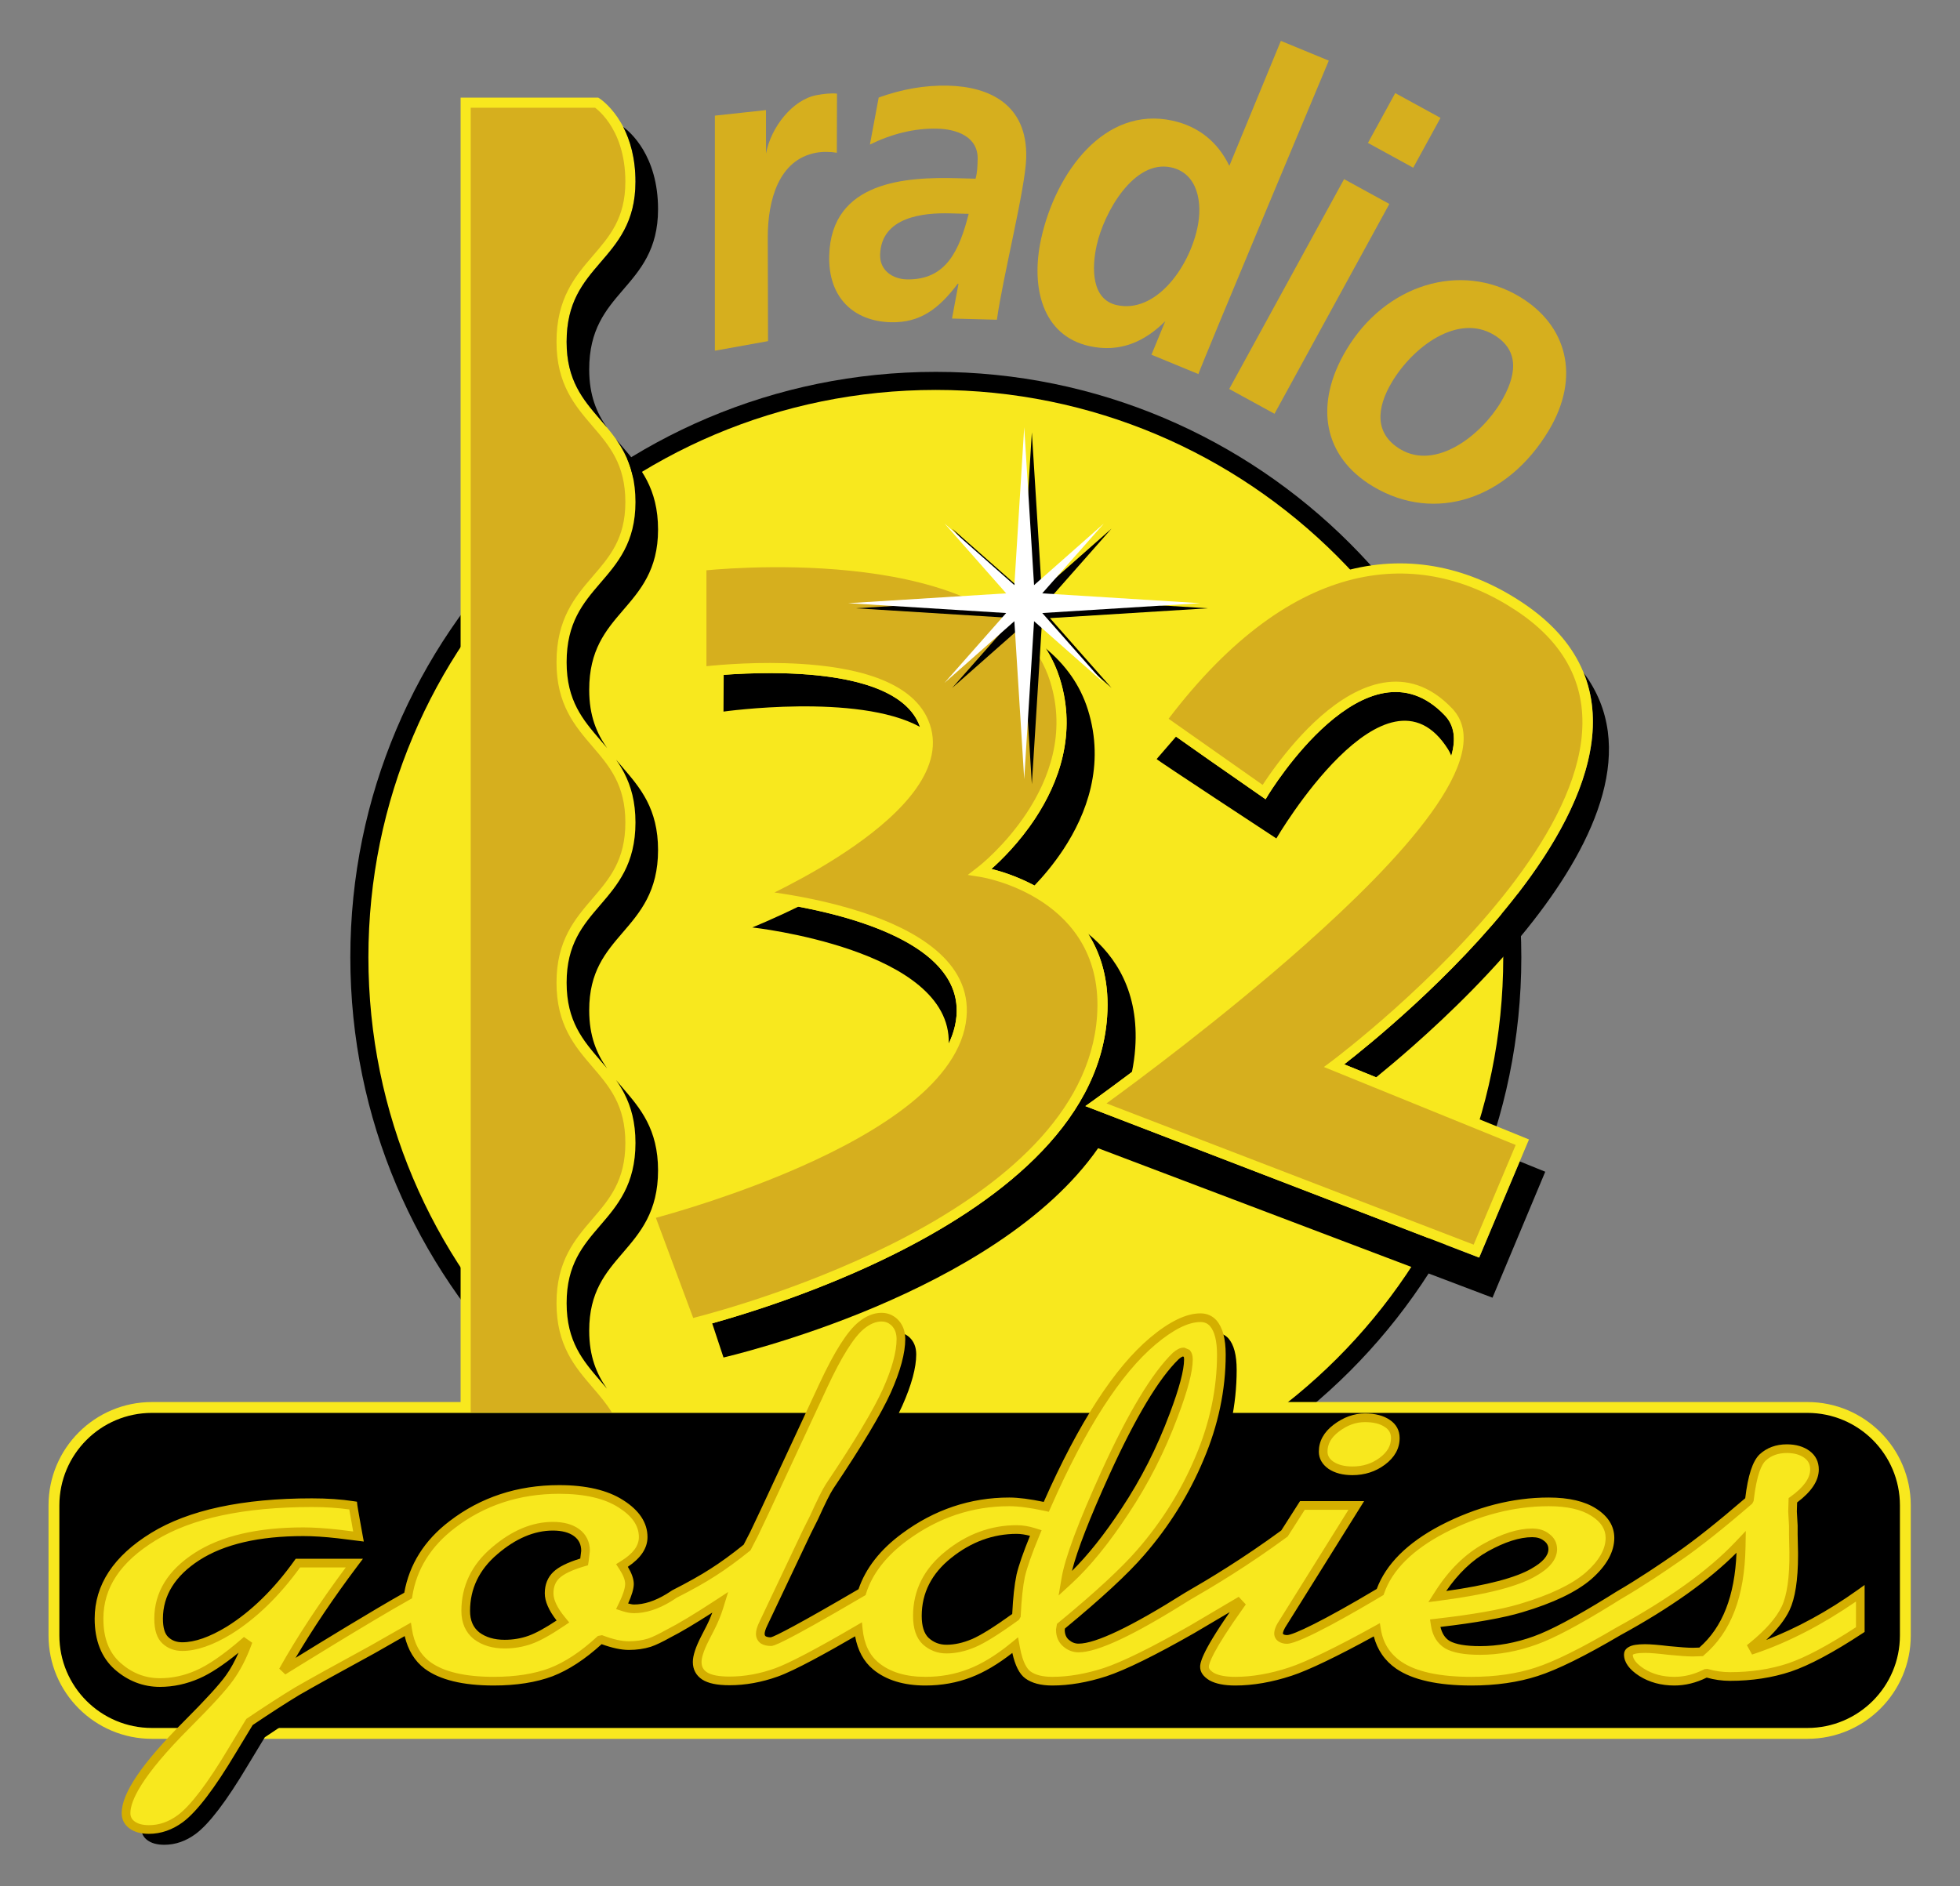 <?xml version="1.0" encoding="UTF-8" standalone="no"?>
<!DOCTYPE svg PUBLIC "-//W3C//DTD SVG 1.1//EN" "http://www.w3.org/Graphics/SVG/1.1/DTD/svg11.dtd">
<!-- Created with Inkscape (http://www.inkscape.org/) -->
<svg
   xmlns:dc="http://purl.org/dc/elements/1.1/"
   xmlns:cc="http://creativecommons.org/ns#"
   xmlns:rdf="http://www.w3.org/1999/02/22-rdf-syntax-ns#"
   xmlns:svg="http://www.w3.org/2000/svg"
   xmlns="http://www.w3.org/2000/svg"
   version="1.1"
   width="400"
   height="385"
   id="svg2985"
   xml:space="preserve"><rect width="100%" height="100%" fill="#808080" stroke="none"/><defs
     id="defs2989" /><g
     transform="matrix(0,-1.25,-1.25,0,1488.75,385)"
     id="g2993"><g
       transform="matrix(2.039,0,0,2.039,-160.749,606.769)"
       id="g5360"><path
         d="m 193.914,174.4 c 1.259,2.104 3.325,1.906 5.389,0.67 2.822,-1.689 5.507,-5.263 3.773,-8.158 -1.291,-2.158 -3.367,-1.769 -5.4,-0.552 -2.671,1.599 -5.463,5.199 -3.762,8.04 z m 12.221,-9.542 c 2.828,4.726 0.98,10.73 -4.24,13.855 -4.4,2.634 -8.571,1.865 -10.958,-2.123 -2.975,-4.971 -1.013,-10.784 4.48,-14.072 4.31,-2.58 8.445,-1.456 10.718,2.34"
         id="path4091"
         style="fill:#d6af1e;fill-opacity:1;fill-rule:nonzero;stroke:none" /><path
         d="m 201.806,229.282 0.767,-4.251 8.324,0.021 c 2.986,0 6.209,-0.889 6.761,-3.863 0.099,-0.532 0.087,-1.167 0,-1.668 l 4.737,-0.012 c 0.046,0.527 -0.024,1.097 -0.122,1.629 -0.36,1.941 -2.587,3.665 -4.674,4.056 l 3.476,0 -0.444,4.093 c 0.009,0 -18.825,0 -18.825,0"
         id="path4093"
         style="fill:#d6af1e;fill-opacity:1;fill-rule:nonzero;stroke:none" /><path
         d="m 204.381,210.3 -0.094,-3.595 c 3.419,-0.472 10.516,-2.282 12.956,-2.347 4.277,-0.112 5.701,2.939 5.787,6.216 0.051,1.909 -0.29,3.764 -0.949,5.596 l -3.766,0.704 c 0.839,-1.71 1.321,-3.537 1.272,-5.414 -0.039,-1.495 -0.616,-3.263 -2.454,-3.214 -0.531,0.013 -1.061,0.028 -1.552,0.168 l 0.039,1.495 c 0.105,4.009 -0.195,10.066 -6.204,10.224 -3.359,0.088 -5.252,-1.963 -5.33,-4.922 -0.062,-2.354 1.066,-3.849 3.078,-5.366 l -0.002,-0.064 -2.781,0.519 z m 5.104,5.756 c 3.075,-0.081 3.374,-3.527 3.32,-5.595 l -0.04,-1.496 c -2.916,0.746 -5.329,1.796 -5.246,4.978 0.029,1.081 0.694,2.146 1.966,2.113"
         id="path4095"
         style="fill:#d6af1e;fill-opacity:1;fill-rule:nonzero;stroke:none" /><path
         d="m 215.546,178.906 -1.987,-3.625 -16.804,9.197 1.986,3.626 16.805,-9.198"
         id="path4097"
         style="fill:#d6af1e;fill-opacity:1;fill-rule:nonzero;stroke:none" /><path
         d="m 222.436,174.811 -1.985,-3.626 -3.991,2.185 1.986,3.626 3.99,-2.185"
         id="path4099"
         style="fill:#d6af1e;fill-opacity:1;fill-rule:nonzero;stroke:none" /><path
         d="m 216.485,192.748 c 0.656,2.984 -3.595,5.386 -6.255,5.971 -1.796,0.395 -4.324,0.43 -4.775,-1.622 -0.67,-3.047 2.871,-5.716 6.153,-6.438 2.072,-0.456 4.412,-0.025 4.877,2.089 z m 10.133,-8.78 -1.582,-3.838 c 0,0 -24.223,10.151 -25.101,10.442 l 1.549,3.758 2.688,-1.108 c -1.661,1.669 -2.535,3.639 -2.001,6.064 0.834,3.793 4.733,4.728 8.602,3.877 5.319,-1.17 10.651,-5.081 9.455,-10.522 -0.452,-2.051 -1.673,-3.606 -3.618,-4.547 l 10.008,-4.126"
         id="path4101"
         style="fill:#d6af1e;fill-opacity:1;fill-rule:nonzero;stroke:none" /><path
         d="m 200.111,211.595 c 0,-25.892 -20.989,-46.881 -46.88,-46.881 -25.892,0 -46.881,20.989 -46.881,46.881 0,25.893 20.989,46.882 46.881,46.882 25.891,0 46.88,-20.989 46.88,-46.882"
         id="path4103"
         style="fill:black;fill-opacity:1;fill-rule:nonzero;stroke:none" /><path
         d="m 153.231,257.03 c 25.092,0 45.434,-20.341 45.434,-45.435 0,-25.093 -20.342,-45.434 -45.434,-45.434 -25.093,0 -45.434,20.341 -45.434,45.434 0,25.094 20.341,45.435 45.434,45.435"
         id="path4105"
         style="fill:#f8e81e;fill-opacity:1;fill-rule:nonzero;stroke:none" /><path
         d="m 109.33,133.53 -10.411,0 c -4.573,0 -8.28,3.707 -8.28,8.28 l 0,132.554 c 0,4.572 3.707,8.279 8.28,8.279 l 10.411,0 c 4.573,0 8.28,-3.707 8.28,-8.279 l 0,-132.554 c 0,-4.573 -3.707,-8.28 -8.28,-8.28"
         id="path4107"
         style="fill:#f8e81e;fill-opacity:1;fill-rule:nonzero;stroke:none" /><path
         d="m 109.33,134.399 c 4.093,0 7.411,3.318 7.411,7.411 l 0,132.554 c 0,4.092 -3.318,7.41 -7.411,7.41 l -10.411,0 c -4.092,0 -7.41,-3.318 -7.41,-7.41 l 0,-132.554 c 0,-4.093 3.318,-7.411 7.41,-7.411 l 10.411,0"
         id="path4109"
         style="fill:black;fill-opacity:1;fill-rule:nonzero;stroke:none" /><path
         d="m 94.572,269.479 c -0.434,0.987 -0.65,1.994 -0.65,3.018 0,1.261 0.434,2.389 1.311,3.39 0.88,0.988 2.141,1.49 3.804,1.49 2.586,0 4.777,-1.435 6.571,-4.357 1.806,-2.937 2.717,-7.163 2.717,-12.693 0,-1.222 -0.074,-2.318 -0.224,-3.29 -0.287,-0.033 -2.483,-0.435 -2.483,-0.435 0,0 0.117,0.999 0.203,1.638 0.118,1.051 0.178,1.979 0.178,2.777 0,3.612 -0.658,6.454 -1.987,8.513 -1.315,2.037 -2.973,3.075 -4.975,3.075 -0.793,0 -1.387,-0.167 -1.736,-0.546 -0.336,-0.363 -0.501,-0.816 -0.501,-1.35 0,-1.081 0.441,-2.331 1.301,-3.743 1.252,-2.009 3.05,-3.848 5.389,-5.519 l 0,-4.51 c -3.044,2.292 -5.919,4.195 -8.624,5.708 0,0 4.153,-6.669 6.019,-10.009 2.264,-0.357 4.155,-1.531 5.681,-3.529 1.879,-2.441 2.819,-5.297 2.819,-8.573 0,-2.118 -0.388,-3.76 -1.148,-4.943 -0.765,-1.209 -1.654,-1.785 -2.664,-1.786 -0.801,0 -1.536,0.498 -2.2,1.565 l -0.075,0.121 -0.12,-0.077 c -0.534,-0.349 -0.986,-0.511 -1.359,-0.511 -0.38,0 -0.93,0.166 -1.661,0.519 l -0.145,0.07 -0.049,-0.153 c -0.092,-0.282 -0.139,-0.547 -0.139,-0.795 0,-0.884 0.299,-1.809 0.885,-2.775 l 0.173,-0.273 0.114,-0.169 c 0.68,-1.34 1.269,-2.373 1.742,-3.101 0.533,-0.84 1.198,-1.753 1.996,-2.741 l 1.107,-0.571 1.857,-0.879 9.981,-4.643 c 2.562,-1.192 4.168,-2.216 4.852,-3.066 0.441,-0.547 0.652,-1.082 0.653,-1.606 0,-0.383 -0.126,-0.715 -0.383,-1.004 -0.339,-0.365 -0.791,-0.55 -1.376,-0.55 -1.061,0 -2.431,0.367 -4.116,1.117 -1.667,0.747 -4.228,2.278 -7.686,4.599 -0.394,0.258 -1.221,0.671 -2.47,1.235 l -1.189,0.594 -7.287,3.45 c -0.343,0.17 -0.631,0.265 -0.856,0.265 -0.204,0 -0.376,-0.087 -0.492,-0.252 -0.092,-0.156 -0.133,-0.367 -0.133,-0.609 0,-0.481 2.754,-5.225 3.958,-7.278 1.66,-0.523 3.139,-1.665 4.438,-3.438 1.866,-2.527 2.798,-5.311 2.799,-8.355 0,-0.76 -0.124,-1.71 -0.372,-2.856 l -0.024,-0.111 0.104,-0.046 c 6.412,-2.821 10.796,-5.654 13.175,-8.494 1.259,-1.498 1.865,-2.762 1.866,-3.8 0,-0.422 -0.146,-0.76 -0.439,-1.024 -0.492,-0.427 -1.317,-0.655 -2.513,-0.655 -2.792,0 -5.555,0.581 -8.292,1.745 -2.738,1.145 -5.258,2.715 -7.558,4.713 -1.492,1.289 -3.459,3.415 -5.901,6.382 l -0.284,0.051 c -0.447,0 -0.811,-0.148 -1.077,-0.456 -0.256,-0.295 -0.387,-0.63 -0.387,-1.001 0,-1.465 1.389,-4.368 4.109,-8.677 1.332,-2.311 2.927,-4.907 5.059,-7.81 0.754,-0.464 1.49,-0.929 2.246,-1.435 l 0,-4.316 -9.28,5.795 c -0.395,0.27 -0.727,0.429 -0.979,0.429 -0.163,0 -0.286,-0.087 -0.365,-0.228 -0.074,-0.13 -0.106,-0.279 -0.106,-0.445 0,-0.743 1.673,-3.897 3.796,-7.451 1.95,-0.674 3.627,-2.331 5.029,-5.003 1.463,-2.827 2.192,-5.659 2.193,-8.499 0,-1.575 -0.285,-2.778 -0.839,-3.625 -0.555,-0.87 -1.238,-1.285 -2.047,-1.285 -1.004,0 -2.013,0.554 -3.03,1.708 -0.997,1.15 -1.865,2.958 -2.599,5.437 -0.455,1.522 -0.85,3.762 -1.187,6.721 l -0.017,0.144 -0.143,-0.022 c -0.711,-0.109 -1.244,-0.433 -1.578,-0.977 -0.313,-0.555 -0.461,-1.435 -0.461,-2.612 0,-1.46 0.268,-2.928 0.803,-4.407 0.485,-1.359 1.551,-3.365 3.192,-6.016 0.119,-0.167 0.215,-0.334 0.312,-0.502 l 0.084,-0.133 c 1.052,-1.812 2.213,-3.526 3.141,-4.861 1.046,-1.509 2.529,-3.374 4.447,-5.595 l 0.089,-0.048 c 1.815,-0.209 2.919,-0.572 3.381,-1.055 0.474,-0.514 0.712,-1.158 0.713,-1.943 0,-0.668 -0.157,-1.202 -0.459,-1.611 -0.297,-0.402 -0.696,-0.602 -1.212,-0.602 -0.8,0 -1.625,0.549 -2.47,1.73 l -0.915,0.027 -1.105,-0.063 -0.722,0 -1.414,-0.032 c -2.056,-0.02 -3.545,0.2 -4.487,0.646 -0.944,0.448 -1.959,1.329 -3.042,2.66 l -0.24,-0.133 c 0.965,-2.848 2.457,-5.682 4.474,-8.505 l -2.898,0 c -1.536,2.331 -2.544,4.222 -3.034,5.676 -0.481,1.449 -0.722,3.033 -0.722,4.755 0,0.636 0.087,1.251 0.26,1.843 l -0.01,0.103 c -0.418,0.819 -0.625,1.654 -0.625,2.509 0,1.002 0.237,1.873 0.707,2.622 0.477,0.739 0.955,1.064 1.428,1.064 0.125,0 0.232,-0.064 0.318,-0.239 0.098,-0.173 0.16,-0.529 0.16,-1.095 0,-0.414 -0.051,-1.048 -0.153,-1.898 -0.089,-0.885 -0.134,-1.528 -0.134,-1.929 0,-0.212 0.008,-0.434 0.023,-0.668 1.792,-2.109 4.604,-3.14 8.438,-3.204 l 0.359,-0.01 -0.26,0.246 c -2.193,2.084 -4.536,5.264 -6.905,9.606 -1.67,2.83 -2.746,5.013 -3.237,6.553 -0.495,1.531 -0.744,3.263 -0.744,5.195 0,2.646 0.433,4.577 1.278,5.818 0.688,0.993 1.626,1.588 2.827,1.782 -1.553,2.799 -2.867,5.446 -3.339,6.904 -0.512,1.557 -0.766,3.027 -0.766,4.41 0,0.827 0.124,1.448 0.358,1.879 0.253,0.416 0.516,0.585 0.783,0.585 0.621,0 2.261,-0.921 4.975,-2.859 l 0.201,0.186 -2.17,3.674 c -1.805,3.163 -2.933,5.481 -3.425,6.961 -0.482,1.495 -0.722,2.902 -0.722,4.223 0,0.862 0.174,1.509 0.503,1.956 0.32,0.436 1.016,0.773 2.143,0.98 l 0.231,0.043 -0.148,0.183 c -0.98,1.205 -1.678,2.363 -2.098,3.474 -0.42,1.092 -0.631,2.267 -0.631,3.527 0,1.671 0.406,2.985 1.205,3.957 0.663,0.809 1.637,1.286 2.937,1.418 -1.689,2.884 -3.021,5.358 -3.443,6.559 -0.452,1.263 -0.677,2.512 -0.677,3.749 0,0.933 0.138,1.589 0.397,1.994 0.268,0.4 0.635,0.595 1.12,0.595 0.435,0 1.072,-0.205 1.923,-0.643 l 0.795,-0.408 c 0.582,-0.296 1.148,-0.529 1.7,-0.699 l 0.37,-0.113 -0.212,0.323 c -1.064,1.629 -1.831,2.905 -2.298,3.83 -0.347,0.62 -0.597,1.129 -0.733,1.531 -0.157,0.509 -0.236,1.058 -0.236,1.651 0,0.605 0.156,1.33 0.477,2.178 l -0.028,0.144 c -1.228,1.33 -2.085,2.632 -2.578,3.907 -0.478,1.278 -0.719,2.807 -0.719,4.593 0,2.414 0.433,4.176 1.275,5.311 0.647,0.859 1.597,1.39 2.865,1.585 l -1.595,2.8 c -1.621,2.972 -2.741,4.991 -3.359,6.058 -0.634,1.048 -1.453,2.316 -2.455,3.803 l -2.297,1.39 c -2.841,1.694 -4.643,3.073 -5.435,4.135 -0.587,0.794 -0.877,1.634 -0.878,2.521 0,0.587 0.129,1.036 0.37,1.359 0.238,0.32 0.551,0.477 0.948,0.477 1.449,0 3.806,-1.589 7.099,-4.884 1.737,-1.734 2.98,-2.871 3.727,-3.402 0.762,-0.551 1.657,-1.017 2.682,-1.398 l 0.155,0.222 c -1.278,1.482 -2.128,2.724 -2.562,3.729"
         id="path4111"
         style="fill:black;fill-opacity:1;fill-rule:nonzero;stroke:none" /><path
         d="m 114.665,174.21 c -0.284,-0.422 -0.669,-0.629 -1.166,-0.629 -0.713,0 -1.329,0.338 -1.853,1.041 -0.511,0.686 -0.767,1.482 -0.767,2.395 0,0.713 0.15,1.278 0.439,1.709 0.302,0.43 0.666,0.629 1.099,0.629 0.713,0 1.337,-0.337 1.876,-1.043 0.559,-0.731 0.833,-1.496 0.833,-2.299 0,-0.777 -0.16,-1.373 -0.461,-1.803"
         id="path4113"
         style="fill:black;fill-opacity:1;fill-rule:nonzero;stroke:none" /><path
         d="m 101.068,241.336 c 0.614,0 1.098,-0.197 1.467,-0.584 0.374,-0.393 0.719,-1.099 1.027,-2.139 l 0.024,-0.084 0.086,-0.014 c 0.379,-0.065 0.644,-0.096 0.796,-0.096 0.616,0 1.107,0.239 1.46,0.715 0.347,0.472 0.512,1.111 0.513,1.902 0,1.59 -0.666,3.147 -1.977,4.671 -1.305,1.534 -2.91,2.307 -4.809,2.307 -0.845,0 -1.514,-0.287 -1.986,-0.869 -0.45,-0.594 -0.671,-1.349 -0.671,-2.25 0,-0.706 0.114,-1.38 0.34,-2.023 0.227,-0.644 0.691,-1.481 1.385,-2.51 l 0.085,-0.127 0.119,0.098 c 0.829,0.682 1.542,1.003 2.141,1.003"
         id="path4115"
         style="fill:black;fill-opacity:1;fill-rule:nonzero;stroke:none" /><path
         d="m 102.758,162.487 c 0.548,-0.969 1.158,-1.512 1.843,-1.513 0.399,0 0.721,0.17 0.953,0.498 0.242,0.302 0.357,0.688 0.357,1.148 0,1.079 -0.402,2.326 -1.188,3.737 -0.794,1.426 -2.018,2.665 -3.668,3.72 l -0.253,0.161 0.04,-0.297 c 0.47,-3.576 1.105,-6.068 1.916,-7.454"
         id="path4117"
         style="fill:black;fill-opacity:1;fill-rule:nonzero;stroke:none" /><path
         d="m 107.659,195.219 c 2.365,-1.575 4.927,-2.875 7.69,-3.904 2.045,-0.773 3.531,-1.169 4.443,-1.17 0.196,0 0.373,0.031 0.488,0.128 l 0.115,0.27 c 0,0.188 -0.138,0.397 -0.323,0.619 -1.581,1.631 -4.704,3.506 -9.341,5.618 -4.047,1.839 -6.881,2.903 -8.491,3.178 l -0.402,0.069 0.276,-0.301 c 1.334,-1.454 3.184,-2.956 5.545,-4.507"
         id="path4119"
         style="fill:black;fill-opacity:1;fill-rule:nonzero;stroke:none" /><path
         d="m 102.473,203.574 c 0.79,-0.187 1.885,-0.571 3.289,-1.154 l 0.14,-0.058 0.047,0.145 c 0.151,0.473 0.226,0.936 0.227,1.391 0,1.979 -0.668,3.797 -1.996,5.451 -1.319,1.661 -2.962,2.499 -4.922,2.499 -0.902,0 -1.589,-0.214 -2.024,-0.672 -0.421,-0.466 -0.633,-1.023 -0.633,-1.663 0,-0.69 0.16,-1.41 0.475,-2.156 0.316,-0.748 1.023,-1.877 2.113,-3.384 l 0.106,-0.057 c 1.33,-0.062 2.388,-0.176 3.178,-0.342"
         id="path4121"
         style="fill:black;fill-opacity:1;fill-rule:nonzero;stroke:none" /><path
         d="m 115.889,175.434 c -0.284,-0.421 -0.668,-0.628 -1.166,-0.629 -0.713,0 -1.329,0.338 -1.853,1.042 -0.511,0.686 -0.767,1.481 -0.767,2.394 0,0.714 0.15,1.279 0.439,1.709 0.302,0.43 0.666,0.63 1.1,0.63 0.712,0 1.337,-0.338 1.876,-1.043 0.558,-0.732 0.832,-1.497 0.832,-2.3 0,-0.776 -0.159,-1.373 -0.461,-1.803 z m -13.597,67.126 c 0.614,0 1.099,-0.196 1.467,-0.584 0.374,-0.392 0.72,-1.098 1.027,-2.139 l 0.025,-0.083 0.085,-0.015 c 0.38,-0.064 0.645,-0.096 0.797,-0.096 0.615,0 1.107,0.239 1.459,0.716 0.347,0.471 0.513,1.111 0.513,1.902 0,1.589 -0.666,3.146 -1.976,4.67 -1.306,1.534 -2.911,2.307 -4.809,2.307 -0.845,0 -1.515,-0.287 -1.987,-0.869 -0.449,-0.594 -0.67,-1.349 -0.67,-2.25 0,-0.705 0.113,-1.38 0.339,-2.023 0.227,-0.644 0.691,-1.481 1.385,-2.51 l 0.086,-0.126 0.118,0.097 c 0.83,0.682 1.542,1.003 2.141,1.003 z m 1.69,-78.849 c 0.549,-0.969 1.158,-1.511 1.843,-1.512 0.4,0 0.721,0.17 0.954,0.498 0.241,0.302 0.356,0.687 0.356,1.147 0,1.079 -0.402,2.326 -1.188,3.738 -0.793,1.425 -2.018,2.665 -3.667,3.719 l -0.253,0.162 0.039,-0.298 c 0.471,-3.576 1.105,-6.067 1.916,-7.454 z m 4.902,32.732 c 2.364,-1.575 4.927,-2.875 7.689,-3.904 2.045,-0.773 3.531,-1.168 4.443,-1.169 0.197,0 0.374,0.03 0.488,0.127 l 0.115,0.271 c 0,0.187 -0.137,0.396 -0.323,0.619 -1.58,1.631 -4.703,3.505 -9.341,5.617 -4.046,1.84 -6.881,2.903 -8.491,3.179 l -0.402,0.068 0.276,-0.301 c 1.335,-1.454 3.184,-2.956 5.546,-4.507 z m -5.187,8.355 c 0.79,-0.187 1.885,-0.571 3.289,-1.153 l 0.141,-0.058 0.046,0.144 c 0.151,0.473 0.226,0.937 0.227,1.391 0,1.98 -0.668,3.798 -1.995,5.451 -1.32,1.661 -2.963,2.499 -4.923,2.499 -0.901,0 -1.588,-0.214 -2.023,-0.672 -0.422,-0.465 -0.634,-1.022 -0.634,-1.663 0,-0.69 0.16,-1.41 0.475,-2.156 0.316,-0.747 1.023,-1.877 2.113,-3.384 l 0.107,-0.057 c 1.33,-0.062 2.387,-0.176 3.177,-0.342 z m -7.9,65.906 c -0.435,0.986 -0.651,1.993 -0.651,3.018 0,1.261 0.435,2.389 1.312,3.389 0.879,0.989 2.14,1.49 3.803,1.49 2.587,0 4.777,-1.435 6.571,-4.357 1.806,-2.937 2.717,-7.163 2.718,-12.693 0,-1.222 -0.075,-2.318 -0.225,-3.29 -0.287,-0.032 -2.483,-0.434 -2.483,-0.434 0,0 0.117,0.998 0.203,1.637 0.118,1.052 0.178,1.979 0.178,2.777 0,3.612 -0.657,6.455 -1.987,8.514 -1.315,2.037 -2.973,3.075 -4.975,3.075 -0.793,0 -1.387,-0.168 -1.736,-0.547 -0.336,-0.363 -0.501,-0.815 -0.501,-1.349 0,-1.081 0.441,-2.331 1.301,-3.743 1.252,-2.01 3.051,-3.849 5.389,-5.52 l 0,-4.509 c -3.043,2.292 -5.918,4.194 -8.624,5.707 0,0 4.154,-6.669 6.02,-10.008 2.263,-0.358 4.155,-1.532 5.68,-3.53 1.879,-2.441 2.819,-5.297 2.819,-8.572 0,-2.118 -0.388,-3.761 -1.148,-4.944 -0.765,-1.208 -1.654,-1.785 -2.664,-1.786 -0.8,0 -1.536,0.498 -2.2,1.566 l -0.075,0.12 -0.12,-0.077 c -0.534,-0.348 -0.985,-0.51 -1.359,-0.511 -0.379,0 -0.929,0.166 -1.661,0.519 l -0.144,0.07 -0.05,-0.152 c -0.091,-0.282 -0.139,-0.548 -0.139,-0.796 0,-0.884 0.299,-1.809 0.885,-2.774 l 0.173,-0.273 0.114,-0.17 c 0.681,-1.34 1.27,-2.373 1.742,-3.101 0.533,-0.839 1.198,-1.753 1.997,-2.741 l 1.107,-0.571 1.857,-0.879 9.98,-4.642 c 2.563,-1.193 4.168,-2.217 4.852,-3.067 0.442,-0.547 0.653,-1.081 0.653,-1.606 0,-0.383 -0.126,-0.715 -0.383,-1.004 -0.338,-0.364 -0.79,-0.549 -1.376,-0.55 -1.061,0 -2.431,0.367 -4.116,1.117 -1.666,0.748 -4.227,2.279 -7.686,4.6 -0.393,0.257 -1.221,0.67 -2.47,1.234 l -1.189,0.594 -7.286,3.451 c -0.343,0.169 -0.631,0.265 -0.856,0.265 -0.205,0 -0.377,-0.088 -0.493,-0.253 -0.091,-0.156 -0.132,-0.366 -0.132,-0.608 0,-0.482 2.753,-5.225 3.958,-7.279 1.659,-0.523 3.138,-1.665 4.437,-3.437 1.867,-2.528 2.798,-5.311 2.799,-8.355 0,-0.76 -0.124,-1.711 -0.372,-2.857 l -0.024,-0.111 0.104,-0.046 c 6.412,-2.821 10.797,-5.654 13.175,-8.494 1.259,-1.498 1.865,-2.762 1.866,-3.799 0,-0.423 -0.146,-0.76 -0.438,-1.025 -0.492,-0.427 -1.318,-0.654 -2.514,-0.655 -2.791,0 -5.555,0.582 -8.291,1.745 -2.739,1.145 -5.259,2.715 -7.558,4.713 -1.493,1.29 -3.459,3.415 -5.901,6.383 l -0.285,0.05 c -0.446,0 -0.811,-0.147 -1.077,-0.456 -0.256,-0.295 -0.387,-0.629 -0.387,-1.001 0,-1.464 1.389,-4.367 4.109,-8.676 1.332,-2.311 2.928,-4.908 5.059,-7.811 0.755,-0.463 1.491,-0.929 2.247,-1.435 l 0,-4.316 -9.281,5.795 c -0.395,0.27 -0.727,0.429 -0.979,0.429 -0.163,0 -0.286,-0.087 -0.365,-0.228 -0.074,-0.129 -0.106,-0.279 -0.106,-0.444 0,-0.744 1.673,-3.898 3.797,-7.451 1.949,-0.674 3.626,-2.332 5.029,-5.004 1.462,-2.826 2.191,-5.659 2.192,-8.499 0,-1.574 -0.285,-2.777 -0.839,-3.625 -0.555,-0.869 -1.237,-1.284 -2.047,-1.285 -1.004,0 -2.013,0.554 -3.03,1.709 -0.996,1.149 -1.865,2.957 -2.599,5.437 -0.455,1.521 -0.85,3.761 -1.187,6.72 l -0.016,0.144 -0.144,-0.022 c -0.711,-0.109 -1.244,-0.433 -1.578,-0.977 -0.313,-0.555 -0.461,-1.435 -0.461,-2.612 0,-1.46 0.268,-2.928 0.803,-4.407 0.485,-1.358 1.551,-3.365 3.192,-6.016 0.119,-0.166 0.215,-0.334 0.312,-0.501 l 0.084,-0.134 c 1.053,-1.812 2.213,-3.525 3.141,-4.861 1.047,-1.509 2.529,-3.373 4.447,-5.595 l 0.089,-0.048 c 1.816,-0.209 2.92,-0.572 3.382,-1.054 0.473,-0.515 0.712,-1.158 0.712,-1.943 0,-0.669 -0.157,-1.202 -0.458,-1.612 -0.297,-0.402 -0.697,-0.602 -1.213,-0.602 -0.8,0 -1.624,0.55 -2.47,1.73 l -0.914,0.027 -1.106,-0.063 -0.722,8e-4 -1.414,-0.032 c -2.056,-0.021 -3.544,0.2 -4.486,0.645 -0.945,0.448 -1.96,1.329 -3.043,2.66 l -0.24,-0.133 c 0.966,-2.848 2.458,-5.682 4.474,-8.505 l -2.898,0 c -1.535,2.331 -2.544,4.223 -3.034,5.677 -0.481,1.448 -0.721,3.033 -0.721,4.754 0,0.637 0.086,1.251 0.259,1.843 l -0.01,0.103 c -0.417,0.819 -0.625,1.654 -0.625,2.509 0,1.002 0.237,1.873 0.707,2.622 0.477,0.739 0.955,1.065 1.428,1.065 0.125,0 0.232,-0.065 0.318,-0.239 0.098,-0.174 0.16,-0.53 0.161,-1.096 0,-0.414 -0.052,-1.048 -0.154,-1.898 -0.089,-0.885 -0.134,-1.528 -0.134,-1.929 0,-0.211 0.008,-0.434 0.023,-0.667 1.792,-2.11 4.604,-3.141 8.439,-3.205 l 0.358,-0.01 -0.26,0.247 c -2.193,2.083 -4.535,5.263 -6.905,9.605 -1.669,2.83 -2.745,5.013 -3.237,6.553 -0.495,1.532 -0.744,3.263 -0.744,5.196 0,2.646 0.433,4.577 1.278,5.817 0.688,0.994 1.626,1.588 2.827,1.783 -1.553,2.798 -2.867,5.445 -3.339,6.903 -0.511,1.557 -0.766,3.027 -0.766,4.411 0,0.826 0.124,1.447 0.359,1.878 0.252,0.418 0.515,0.586 0.782,0.586 0.621,0 2.261,-0.921 4.975,-2.859 l 0.201,0.186 -2.17,3.674 c -1.804,3.163 -2.933,5.481 -3.425,6.961 -0.482,1.495 -0.722,2.902 -0.722,4.223 0,0.862 0.174,1.509 0.503,1.956 0.32,0.436 1.016,0.773 2.143,0.981 l 0.231,0.043 -0.148,0.182 c -0.98,1.205 -1.678,2.363 -2.097,3.475 -0.421,1.091 -0.632,2.267 -0.632,3.526 0,1.671 0.406,2.986 1.205,3.958 0.664,0.808 1.637,1.285 2.937,1.417 -1.689,2.884 -3.02,5.358 -3.443,6.559 -0.452,1.263 -0.677,2.512 -0.677,3.749 0,0.933 0.139,1.589 0.397,1.994 0.268,0.4 0.635,0.596 1.12,0.596 0.435,0 1.072,-0.206 1.923,-0.643 l 0.795,-0.409 c 0.582,-0.295 1.149,-0.529 1.701,-0.699 l 0.369,-0.113 -0.211,0.323 c -1.065,1.629 -1.831,2.905 -2.299,3.831 -0.347,0.619 -0.596,1.129 -0.732,1.531 -0.158,0.508 -0.237,1.058 -0.237,1.651 0,0.604 0.157,1.33 0.477,2.177 l -0.028,0.144 c -1.228,1.33 -2.085,2.632 -2.577,3.907 -0.479,1.278 -0.72,2.807 -0.72,4.593 0,2.414 0.433,4.177 1.275,5.312 0.647,0.858 1.597,1.39 2.865,1.585 l -1.595,2.799 c -1.621,2.972 -2.741,4.992 -3.359,6.059 -0.634,1.047 -1.452,2.316 -2.455,3.802 l -2.296,1.39 c -2.842,1.695 -4.644,3.073 -5.436,4.136 -0.587,0.794 -0.877,1.633 -0.878,2.52 0,0.588 0.129,1.036 0.37,1.359 0.239,0.321 0.551,0.477 0.948,0.477 1.449,0 3.807,-1.589 7.099,-4.883 1.737,-1.734 2.98,-2.871 3.727,-3.403 0.762,-0.551 1.657,-1.016 2.682,-1.397 l 0.155,0.222 c -1.278,1.481 -2.128,2.723 -2.561,3.729"
         id="path4123"
         style="fill:#f8e81e;fill-opacity:1;fill-rule:nonzero;stroke:none" /><path
         d="m 115.793,179.747 c -0.597,0.783 -1.321,1.18 -2.151,1.18 -0.556,0 -1.021,-0.262 -1.384,-0.777 -0.334,-0.498 -0.502,-1.138 -0.502,-1.909 0,-0.981 0.281,-1.857 0.836,-2.602 0.584,-0.784 1.301,-1.181 2.131,-1.181 0.615,0.001 1.103,0.263 1.451,0.779 0.347,0.495 0.523,1.168 0.523,2 0,0.879 -0.304,1.724 -0.904,2.51 z m -2.963,0.01 c 0.227,0.323 0.486,0.476 0.812,0.476 0.61,0 1.134,-0.296 1.6,-0.906 0.512,-0.672 0.761,-1.355 0.761,-2.089 0,-0.687 -0.134,-1.227 -0.398,-1.603 l -0.004,-0.01 c -0.218,-0.324 -0.497,-0.475 -0.878,-0.476 -0.608,0 -1.123,0.295 -1.574,0.902 -0.471,0.631 -0.699,1.347 -0.699,2.187 0,0.631 0.128,1.14 0.38,1.515 z m 3.344,-4.519 c -8e-4,-8e-4 -8e-4,-8e-4 -8e-4,0 l 0.004,0.01 c -8e-4,-8e-4 -0.002,0 -0.003,0"
         id="path4125"
         style="fill:#d4af00;fill-opacity:1;fill-rule:nonzero;stroke:none" /><path
         d="m 105.951,247.157 c -1.369,1.611 -3.076,2.428 -5.071,2.428 -0.96,0 -1.719,-0.335 -2.256,-0.997 -0.499,-0.659 -0.748,-1.486 -0.748,-2.469 0,-0.743 0.121,-1.462 0.359,-2.138 0.236,-0.672 0.702,-1.519 1.424,-2.588 l 0.299,-0.444 0.413,0.34 c 0.746,0.613 1.393,0.924 1.921,0.924 0.513,0 0.911,-0.155 1.216,-0.476 0.341,-0.359 0.66,-1.031 0.945,-1.998 l 0.086,-0.291 0.299,-0.051 0.855,-0.101 c 0.723,0 1.325,0.296 1.738,0.856 0.385,0.522 0.58,1.232 0.581,2.108 0,1.66 -0.693,3.308 -2.061,4.897 z m -6.781,1.003 c 0.397,0.489 0.959,0.731 1.71,0.731 1.782,0 3.311,-0.735 4.544,-2.185 1.257,-1.461 1.894,-2.956 1.894,-4.445 -8e-4,-0.725 -0.15,-1.296 -0.445,-1.696 -0.286,-0.387 -0.671,-0.575 -1.18,-0.575 0,0 -0.448,0.056 -0.617,0.076 -0.311,1.013 -0.66,1.723 -1.066,2.15 -0.436,0.459 -1.014,0.691 -1.718,0.691 -0.643,0 -1.376,-0.327 -2.175,-0.945 -0.61,0.921 -1.027,1.681 -1.227,2.25 -0.213,0.601 -0.32,1.243 -0.32,1.907 0,0.828 0.202,1.515 0.6,2.041"
         id="path4127"
         style="fill:#d4af00;fill-opacity:1;fill-rule:nonzero;stroke:none" /><path
         d="m 106.251,167.75 c -0.817,1.467 -2.09,2.76 -3.784,3.844 l -0.882,0.563 0.137,-1.037 c 0.483,-3.673 1.124,-6.153 1.959,-7.581 0.634,-1.119 1.355,-1.686 2.144,-1.688 0.511,0 0.939,0.224 1.237,0.646 0.274,0.342 0.42,0.8 0.42,1.347 0,1.124 -0.414,2.438 -1.231,3.906 z m -0.607,-0.337 c 0.759,-1.364 1.144,-2.565 1.144,-3.569 0,-0.39 -0.092,-0.694 -0.28,-0.93 -0.18,-0.253 -0.399,-0.368 -0.683,-0.368 -0.52,0 -1.039,0.45 -1.541,1.336 l -0.003,0 c -0.74,1.266 -1.345,3.576 -1.803,6.846 1.396,-0.962 2.471,-2.072 3.166,-3.32 z m -1.963,-3.874 -8e-4,8e-4 0.003,0 c -8e-4,8e-4 -8e-4,0 -0.002,0"
         id="path4129"
         style="fill:#d4af00;fill-opacity:1;fill-rule:nonzero;stroke:none" /><path
         d="m 121.966,191.768 c 0,0.314 -0.204,0.602 -0.403,0.841 -1.617,1.67 -4.795,3.585 -9.464,5.71 -4.124,1.876 -6.93,2.924 -8.576,3.206 l -1.403,0.239 0.962,-1.048 c 1.345,-1.465 3.233,-3 5.61,-4.562 2.373,-1.581 4.984,-2.906 7.76,-3.94 2.117,-0.801 3.611,-1.19 4.564,-1.191 0.313,0 0.546,0.069 0.713,0.21 l 0.062,0.053 0.175,0.411 0,0.071 z m -10.155,5.92 c 4.59,-2.09 7.697,-3.955 9.236,-5.543 0.165,-0.199 0.201,-0.289 0.212,-0.338 -0.013,-0.03 -0.015,-0.034 -0.028,-0.066 -0.038,-0.012 -0.098,-0.024 -0.215,-0.024 -0.855,8e-4 -2.309,0.387 -4.32,1.147 -2.728,1.016 -5.291,2.317 -7.62,3.868 l -0.002,8e-4 c -2.065,1.357 -3.724,2.685 -4.99,3.961 1.647,-0.412 4.238,-1.419 7.727,-3.006 z m -3.119,-1.534 c 0,0 0,0 -8e-4,0 l 0.002,-8e-4 c 0,0 0,8e-4 -8e-4,8e-4"
         id="path4131"
         style="fill:#d4af00;fill-opacity:1;fill-rule:nonzero;stroke:none" /><path
         d="m 105.675,210.791 c -1.385,1.744 -3.133,2.628 -5.193,2.628 -1.018,0 -1.783,-0.262 -2.275,-0.78 -0.485,-0.536 -0.729,-1.174 -0.729,-1.902 0,-0.731 0.169,-1.501 0.503,-2.291 0.326,-0.773 1.03,-1.902 2.151,-3.452 l 0.046,-0.064 0.246,-0.133 0.08,0 c 1.305,-0.061 2.354,-0.173 3.118,-0.334 0.768,-0.182 1.856,-0.564 3.231,-1.135 l 0.489,-0.203 0.161,0.504 c 0.162,0.505 0.243,1.009 0.244,1.497 0,2.049 -0.697,3.956 -2.072,5.669 z m -6.959,1.376 c 0.35,0.369 0.946,0.558 1.766,0.558 1.838,0 3.402,-0.796 4.651,-2.368 1.274,-1.587 1.92,-3.348 1.92,-5.235 -8e-4,-0.346 -0.061,-0.705 -0.158,-1.067 -1.303,0.533 -2.357,0.901 -3.118,1.081 l -0.008,0 c -0.79,0.166 -1.819,0.278 -3.131,0.342 -1.04,1.445 -1.722,2.536 -2.018,3.237 -0.297,0.703 -0.447,1.383 -0.447,2.02 0,0.558 0.177,1.026 0.543,1.43"
         id="path4133"
         style="fill:#d4af00;fill-opacity:1;fill-rule:nonzero;stroke:none" /><path
         d="m 124.026,217.768 c -0.734,0.912 -2.361,1.947 -4.976,3.163 l -9.98,4.643 -1.855,0.878 c 0,0.001 -0.794,0.409 -1.028,0.53 -0.766,0.951 -1.417,1.844 -1.93,2.654 -0.498,0.766 -1.094,1.828 -1.726,3.072 -0.022,0.037 -0.136,0.206 -0.136,0.206 l -0.167,0.265 c -0.551,0.907 -0.832,1.78 -0.832,2.589 0,0.14 0.045,0.305 0.083,0.465 0.642,-0.287 1.171,-0.453 1.564,-0.453 0.409,0.001 0.866,0.173 1.374,0.476 0.69,-1.033 1.487,-1.574 2.38,-1.574 1.145,10e-4 2.14,0.656 2.957,1.948 0.798,1.24 1.203,2.967 1.203,5.129 0,3.336 -0.973,6.291 -2.892,8.784 -1.531,2.005 -3.461,3.211 -5.725,3.615 -1.391,2.476 -3.957,6.662 -5.218,8.704 2.337,-1.381 4.809,-3.039 7.383,-4.977 l 0.556,-0.419 0,5.384 -0.145,0.104 c -2.294,1.638 -4.076,3.462 -5.296,5.42 -0.828,1.359 -1.249,2.558 -1.249,3.56 0,0.452 0.134,0.816 0.409,1.113 0.266,0.289 0.765,0.436 1.481,0.436 1.859,0 3.434,-0.981 4.684,-2.916 1.281,-1.986 1.931,-4.787 1.931,-8.326 0,-0.783 -0.059,-1.705 -0.175,-2.738 l -0.262,-2.105 0.466,0.087 c 0.607,0.111 2.234,0.406 2.459,0.431 l 0.264,0.03 0.04,0.262 c 0.152,0.986 0.229,2.111 0.229,3.343 -8e-4,5.556 -0.932,9.888 -2.769,12.875 -1.842,3.001 -4.153,4.522 -6.867,4.522 -1.747,0 -3.114,-0.541 -4.062,-1.606 -0.93,-1.06 -1.4,-2.277 -1.4,-3.62 0,-1.07 0.229,-2.132 0.68,-3.157 0.378,-0.877 1.081,-1.937 2.059,-3.14 -0.665,0.3 -1.288,0.626 -1.813,1.007 -0.724,0.514 -1.963,1.646 -3.685,3.366 -3.353,3.355 -5.756,4.986 -7.345,4.986 -0.509,0 -0.921,-0.208 -1.226,-0.617 -0.291,-0.39 -0.439,-0.917 -0.439,-1.567 8e-4,-0.962 0.32,-1.879 0.946,-2.727 0.824,-1.105 2.687,-2.527 5.537,-4.227 0,0 1.906,-1.154 2.228,-1.349 0.973,-1.443 1.782,-2.698 2.404,-3.725 0.615,-1.061 1.744,-3.097 3.351,-6.045 0.002,0 0.93,-1.631 1.37,-2.403 -1.109,-0.262 -1.996,-0.79 -2.612,-1.606 -0.893,-1.203 -1.345,-3.06 -1.345,-5.521 0,-1.815 0.25,-3.401 0.742,-4.714 0.497,-1.287 1.364,-2.608 2.569,-3.929 -0.3,-0.823 -0.462,-1.559 -0.462,-2.178 0,-0.625 0.084,-1.215 0.251,-1.754 0.139,-0.411 0.38,-0.916 0.761,-1.598 0.411,-0.814 1.087,-1.948 1.98,-3.335 -0.354,0.135 -0.713,0.287 -1.079,0.473 l -0.794,0.407 c -0.893,0.459 -1.574,0.682 -2.082,0.682 -0.602,0 -1.076,-0.253 -1.408,-0.75 -0.308,-0.482 -0.456,-1.196 -0.456,-2.187 0,-1.273 0.235,-2.573 0.697,-3.865 0.474,-1.347 1.962,-4.025 3.222,-6.19 -1.125,-0.208 -2.027,-0.683 -2.657,-1.45 -0.852,-1.037 -1.284,-2.442 -1.284,-4.178 0,-1.296 0.22,-2.524 0.655,-3.651 0.4,-1.061 1.064,-2.174 1.954,-3.31 -1.006,-0.224 -1.687,-0.561 -2.038,-1.04 -0.379,-0.515 -0.571,-1.242 -0.571,-2.162 0,-1.354 0.249,-2.81 0.739,-4.329 0.513,-1.547 1.675,-3.91 3.454,-7.027 8e-4,0 1.044,-1.768 1.683,-2.85 -3.411,2.366 -4.138,2.369 -4.388,2.369 -0.413,0 -0.776,-0.254 -1.079,-0.753 -0.274,-0.502 -0.409,-1.19 -0.409,-2.058 0,-1.417 0.264,-2.938 0.784,-4.52 0.425,-1.313 1.571,-3.698 3.151,-6.572 -1.068,-0.279 -1.948,-0.871 -2.595,-1.807 -0.889,-1.306 -1.34,-3.329 -1.34,-6.015 0,-1.959 0.256,-3.743 0.761,-5.303 0.498,-1.562 1.598,-3.791 3.268,-6.622 2.183,-4 4.404,-7.106 6.604,-9.297 -3.47,0.141 -5.964,1.114 -7.595,2.976 -0.005,0.161 -0.017,0.523 -0.017,0.523 0,0.39 0.044,1.027 0.131,1.894 0.105,0.871 0.156,1.505 0.156,1.933 -8e-4,0.608 -0.068,1.022 -0.205,1.266 -0.168,0.341 -0.432,0.416 -0.621,0.416 -0.617,0 -1.196,-0.412 -1.719,-1.224 -0.507,-0.806 -0.763,-1.75 -0.763,-2.81 0,-0.877 0.219,-1.744 0.631,-2.58 0,-0.01 0,-0.01 8e-4,-0.014 -0.167,-0.599 -0.257,-1.223 -0.257,-1.861 0,-1.749 0.249,-3.385 0.74,-4.864 0.499,-1.483 1.533,-3.419 3.073,-5.757 l 0.103,-0.156 3.76,0 -0.392,0.548 c -1.733,2.425 -3.062,4.885 -4.01,7.33 0.827,-0.878 1.627,-1.507 2.387,-1.868 0.954,-0.451 2.427,-0.679 4.381,-0.679 0.085,0 0.171,0 0.258,8e-4 0.004,0 1.418,0.031 1.418,0.031 l 0.714,0 c 0.02,8e-4 1.121,0.063 1.124,0.063 8e-4,0 0.477,-0.015 0.73,-0.022 0.855,-1.141 1.741,-1.735 2.636,-1.735 0.626,0 1.128,0.25 1.492,0.743 0.349,0.474 0.526,1.085 0.526,1.818 0,0.866 -0.271,1.599 -0.804,2.178 -0.535,0.559 -1.689,0.933 -3.512,1.151 -1.878,2.178 -3.352,4.033 -4.376,5.509 -0.9,1.296 -2.068,3.016 -3.126,4.837 -0.006,0.011 -0.414,0.663 -0.414,0.663 -1.611,2.606 -2.674,4.608 -3.147,5.931 -0.52,1.436 -0.783,2.88 -0.783,4.29 0,1.13 0.14,1.952 0.416,2.442 0.237,0.385 0.625,0.612 1.123,0.733 0.332,-2.836 0.723,-5.041 1.168,-6.528 0.74,-2.503 1.638,-4.376 2.669,-5.565 1.069,-1.213 2.176,-1.828 3.292,-1.828 0.941,8e-4 1.728,0.487 2.34,1.445 0.592,0.907 0.893,2.19 0.893,3.812 -8e-4,2.887 -0.751,5.8 -2.231,8.659 -1.4,2.666 -3.114,4.372 -5.089,5.105 -2.552,4.277 -3.697,6.694 -3.697,7.19 0,0.112 0.019,0.201 0.06,0.273 0.029,0.052 0.047,0.052 0.063,0.052 0.092,0 0.315,-0.048 0.783,-0.368 0.013,-0.01 9.824,-6.135 9.824,-6.135 l 0,5.132 c 0,0 -2.232,1.426 -2.35,1.501 -2.267,3.094 -3.864,5.755 -5.002,7.728 -2.699,4.275 -4.063,7.132 -4.063,8.503 0,0.287 0.099,0.54 0.302,0.774 0.192,0.223 0.455,0.33 0.8,0.334 0.031,-0.01 0.058,-0.011 0.115,-0.021 2.399,-2.909 4.372,-5.042 5.859,-6.325 2.314,-2.011 4.889,-3.616 7.651,-4.771 2.765,-1.176 5.601,-1.772 8.425,-1.772 1.272,8e-4 2.168,0.243 2.741,0.74 0.372,0.337 0.558,0.768 0.558,1.287 -8e-4,1.132 -0.656,2.486 -1.947,4.023 -2.39,2.852 -6.818,5.718 -13.153,8.52 0.227,1.084 0.351,2.022 0.351,2.764 -8e-4,3.106 -0.965,5.986 -2.867,8.561 -1.297,1.769 -2.804,2.94 -4.474,3.504 -2.758,4.704 -3.803,6.73 -3.855,7.029 0.002,0.215 0.047,0.343 0.087,0.41 0.034,0.047 0.101,0.08 0.193,0.08 0.109,0 0.319,-0.039 0.702,-0.228 0.005,0 7.292,-3.454 7.292,-3.454 l 1.181,-0.591 c 1.248,-0.563 2.063,-0.97 2.436,-1.214 3.449,-2.314 6.052,-3.871 7.734,-4.626 1.712,-0.761 3.144,-1.147 4.258,-1.147 0.676,9e-4 1.224,0.223 1.63,0.661 0.318,0.357 0.476,0.773 0.476,1.24 -8e-4,0.611 -0.246,1.225 -0.73,1.824 z m -22.388,15.045 c 0.003,-0.01 0.176,-0.278 0.176,-0.278 0.005,-0.01 0.12,-0.178 0.12,-0.178 0.621,-1.229 1.23,-2.313 1.739,-3.096 0.535,-0.844 1.214,-1.778 2.017,-2.77 l 0.045,-0.057 1.173,-0.604 c 0.01,-0.01 1.867,-0.885 1.867,-0.885 0.002,0 9.983,-4.643 9.983,-4.643 2.48,-1.154 4.071,-2.153 4.727,-2.969 0.383,-0.474 0.577,-0.941 0.577,-1.389 0,-0.297 -0.097,-0.55 -0.295,-0.773 -0.269,-0.29 -0.636,-0.433 -1.117,-0.434 -1.016,0 -2.354,0.365 -3.975,1.087 -1.645,0.738 -4.214,2.276 -7.633,4.571 -0.412,0.269 -1.235,0.682 -2.521,1.262 l -1.177,0.588 c -0.006,0 -7.293,3.454 -7.293,3.454 -0.41,0.203 -0.73,0.298 -1.004,0.298 -0.319,0 -0.595,-0.141 -0.776,-0.399 -0.136,-0.228 -0.196,-0.492 -0.196,-0.808 0,-0.172 0,-0.628 4.006,-7.454 l 0.067,-0.116 0.128,-0.04 c 1.582,-0.499 3.016,-1.613 4.261,-3.312 1.812,-2.454 2.731,-5.195 2.732,-8.149 0,-0.733 -0.123,-1.669 -0.364,-2.783 l -0.084,-0.389 0.363,-0.16 c 6.319,-2.779 10.709,-5.605 13.049,-8.398 1.184,-1.409 1.785,-2.613 1.785,-3.578 0,-0.323 -0.103,-0.567 -0.324,-0.767 -0.43,-0.372 -1.199,-0.564 -2.281,-0.565 -2.731,0 -5.475,0.578 -8.155,1.718 -2.696,1.127 -5.207,2.693 -7.467,4.656 -1.475,1.274 -3.447,3.407 -5.861,6.34 l -0.081,0.099 -0.44,0.079 -0.031,0 c -0.559,0 -1.01,-0.194 -1.34,-0.577 -0.312,-0.36 -0.471,-0.773 -0.471,-1.228 0,-1.525 1.361,-4.424 4.163,-8.861 1.146,-1.989 2.764,-4.688 5.072,-7.831 l 0.038,-0.052 c 0,0 1.875,-1.197 2.142,-1.367 0,-0.296 0,-2.633 0,-3.501 -0.944,0.59 -8.75,5.463 -8.75,5.463 -0.476,0.327 -0.849,0.482 -1.163,0.482 -0.28,0 -0.523,-0.148 -0.667,-0.405 -0.1,-0.174 -0.151,-0.382 -0.151,-0.614 0,-1.078 2.689,-5.695 3.846,-7.629 l 0.065,-0.109 0.119,-0.041 c 1.862,-0.644 3.488,-2.271 4.835,-4.837 1.428,-2.758 2.152,-5.564 2.153,-8.338 0,-1.485 -0.263,-2.64 -0.783,-3.435 -0.484,-0.759 -1.058,-1.127 -1.756,-1.128 -0.908,0 -1.84,0.535 -2.769,1.591 -0.964,1.112 -1.814,2.897 -2.526,5.306 -0.447,1.495 -0.843,3.736 -1.176,6.661 l -0.058,0.502 -0.499,-0.076 c -0.822,-0.126 -1.435,-0.509 -1.822,-1.138 -0.347,-0.615 -0.512,-1.525 -0.512,-2.794 0,-1.492 0.277,-3.014 0.824,-4.525 0.495,-1.387 1.55,-3.377 3.223,-6.081 0.013,-0.019 0.294,-0.469 0.294,-0.469 0.019,-0.034 0.103,-0.167 0.103,-0.167 1.064,-1.832 2.243,-3.568 3.15,-4.875 1.047,-1.51 2.551,-3.402 4.47,-5.624 l 0.042,-0.049 0.205,-0.109 0.065,-0.01 c 2.1,-0.242 2.883,-0.65 3.17,-0.95 0.413,-0.449 0.616,-1.008 0.616,-1.704 0,-0.58 -0.131,-1.053 -0.39,-1.404 -0.233,-0.315 -0.529,-0.462 -0.934,-0.462 -0.698,0 -1.435,0.533 -2.187,1.585 l -0.1,0.14 -1.087,0.032 c -0.03,-8e-4 -1.135,-0.063 -1.135,-0.063 0.019,0 -0.703,0 -0.703,0 -0.008,0 -1.421,-0.031 -1.421,-0.031 -1.972,-0.02 -3.431,0.186 -4.331,0.612 -0.902,0.427 -1.885,1.291 -2.922,2.565 l -0.183,0.225 -0.748,-0.414 0.093,-0.275 c 0.909,-2.68 2.318,-5.383 4.155,-8.045 -0.715,0 -1.805,0 -2.059,0 -1.448,2.214 -2.427,4.048 -2.896,5.44 -0.467,1.406 -0.703,2.969 -0.703,4.643 0,0.6 0.082,1.187 0.245,1.746 l 0.019,0.064 -0.022,0.235 -0.031,0.058 c -0.389,0.764 -0.586,1.555 -0.586,2.352 0,0.94 0.213,1.738 0.653,2.438 0.379,0.587 0.754,0.887 1.114,0.898 0.011,-0.017 0.027,-0.042 0.027,-0.042 0.028,-0.051 0.124,-0.256 0.124,-0.942 0,-0.394 -0.051,-1.019 -0.151,-1.857 -0.09,-0.896 -0.135,-1.557 -0.135,-1.97 l 0.027,-0.811 0.077,-0.081 c 1.845,-2.172 4.69,-3.26 8.698,-3.327 l 1.249,-0.021 -0.906,0.86 c -2.265,2.152 -4.567,5.356 -6.839,9.52 -1.65,2.797 -2.728,4.978 -3.211,6.492 -0.483,1.493 -0.727,3.205 -0.727,5.091 0,2.544 0.409,4.436 1.217,5.622 0.637,0.92 1.487,1.456 2.596,1.635 l 0.488,0.079 -0.24,0.432 c -1.673,3.014 -2.88,5.508 -3.313,6.842 -0.497,1.513 -0.748,2.96 -0.748,4.304 0,0.751 0.106,1.327 0.315,1.712 0.108,0.177 0.287,0.405 0.478,0.405 0.259,0 1.241,-0.273 4.774,-2.796 l 0.23,-0.164 0.613,0.569 -2.312,3.915 c -1.753,3.072 -2.896,5.393 -3.395,6.894 -0.466,1.447 -0.703,2.832 -0.703,4.113 0,0.769 0.146,1.358 0.435,1.75 0.19,0.259 0.678,0.616 1.926,0.846 l 0.807,0.148 -0.518,0.637 c -0.949,1.168 -1.636,2.304 -2.042,3.378 -0.404,1.05 -0.608,2.194 -0.608,3.404 0,1.571 0.378,2.828 1.126,3.737 0.613,0.748 1.498,1.17 2.704,1.292 l 0.537,0.055 -0.273,0.466 c -1.822,3.111 -3.035,5.419 -3.416,6.5 -0.436,1.218 -0.656,2.44 -0.656,3.633 0,0.843 0.114,1.451 0.342,1.807 0.2,0.3 0.456,0.435 0.827,0.435 0.268,0 0.792,-0.104 1.764,-0.604 8e-4,0 0.796,-0.408 0.796,-0.408 0.599,-0.305 1.19,-0.548 1.757,-0.722 l 1.286,-0.396 -0.736,1.127 c -1.054,1.613 -1.821,2.89 -2.279,3.797 -0.362,0.648 -0.593,1.13 -0.713,1.486 -0.144,0.464 -0.218,0.984 -0.218,1.54 0,0.566 0.152,1.258 0.454,2.054 l 0.035,0.093 -0.066,0.337 -0.067,0.073 c -1.189,1.288 -2.033,2.565 -2.508,3.796 -0.462,1.232 -0.696,2.737 -0.696,4.468 0,2.309 0.405,4.026 1.206,5.105 0.598,0.793 1.462,1.268 2.639,1.449 l 0.498,0.076 -1.845,3.238 c -1.607,2.948 -2.738,4.989 -3.36,6.061 -0.64,1.058 -1.469,2.342 -2.467,3.822 l -0.043,0.063 -2.362,1.43 c -2.773,1.654 -4.568,3.015 -5.337,4.046 -0.543,0.735 -0.808,1.492 -0.808,2.313 0,0.497 0.101,0.884 0.3,1.152 0.174,0.233 0.381,0.337 0.67,0.337 0.946,0 2.903,-0.829 6.854,-4.782 1.775,-1.772 3.008,-2.897 3.771,-3.439 0.779,-0.564 1.71,-1.049 2.762,-1.441 l 0.253,-0.093 0.462,0.664 -0.176,0.203 c -1.243,1.441 -2.085,2.665 -2.506,3.64 l -10e-4,0 c -0.412,0.937 -0.621,1.906 -0.621,2.879 0,1.186 0.401,2.22 1.226,3.16 0.82,0.923 1.98,1.372 3.542,1.372 2.491,0 4.544,-1.371 6.276,-4.191 1.768,-2.877 2.665,-7.086 2.666,-12.512 0,-1.099 -0.07,-2.094 -0.194,-2.987 -0.438,-0.072 -1.242,-0.216 -1.764,-0.311 0.059,0.475 0.145,1.164 0.145,1.164 0.119,1.067 0.18,2.015 0.181,2.824 0,3.675 -0.688,6.603 -2.043,8.702 -1.385,2.146 -3.157,3.234 -5.267,3.234 -0.931,0 -1.583,-0.216 -1.991,-0.659 -0.393,-0.425 -0.593,-0.958 -0.593,-1.584 0,-1.132 0.455,-2.452 1.352,-3.924 1.243,-1.995 3.043,-3.844 5.338,-5.508 0,-0.264 0,-2.716 0,-3.657 -2.84,2.108 -5.568,3.907 -8.108,5.327 l -0.463,-0.487 c 0.041,-0.066 4.17,-6.7 6.011,-9.994 l 0.082,-0.147 0.166,-0.026 c 2.162,-0.341 3.998,-1.484 5.459,-3.397 1.824,-2.37 2.749,-5.183 2.749,-8.362 0,-2.027 -0.369,-3.627 -1.094,-4.756 -0.692,-1.095 -1.468,-1.626 -2.372,-1.627 -0.695,0 -1.318,0.459 -1.905,1.402 l -0.263,0.421 -0.416,-0.27 c -0.462,-0.301 -0.856,-0.454 -1.171,-0.455 -0.229,0 -0.679,0.084 -1.51,0.485 l -0.501,0.242 -0.173,-0.53 c -0.103,-0.318 -0.156,-0.622 -0.156,-0.903 0,-0.938 0.315,-1.932 0.936,-2.955 z m -6.159,37.752 c -8e-4,0 -8e-4,10e-4 -8e-4,10e-4 l 8e-4,0 c 0,0 0,0 0,0"
         id="path4135"
         style="fill:#d4af00;fill-opacity:1;fill-rule:nonzero;stroke:none" /><path
         d="m 118.084,237.454 c -0.404,-0.306 -0.832,-0.595 -1.304,-0.849 0.003,2.274 0.005,6.612 0.005,13.042 l 105.289,0 0,-11.019 -0.048,-0.077 c -0.033,-0.054 -1.84,-2.906 -6.685,-2.906 -1.615,0 -2.839,0.357 -3.867,0.898 -0.51,0.268 -0.969,0.58 -1.401,0.912 -0.426,0.326 -0.829,0.674 -1.234,1.023 -1.591,1.367 -3.159,2.68 -6.327,2.68 -3.086,0 -4.614,-1.31 -6.208,-2.68 -0.406,-0.349 -0.811,-0.697 -1.243,-1.024 -0.437,-0.332 -0.904,-0.644 -1.424,-0.913 -1.048,-0.54 -2.301,-0.896 -3.955,-0.896 -1.615,0 -2.839,0.357 -3.867,0.898 -0.51,0.268 -0.969,0.58 -1.402,0.912 -0.425,0.326 -0.828,0.674 -1.233,1.023 -1.591,1.367 -3.16,2.68 -6.327,2.68 -3.086,0 -4.614,-1.31 -6.208,-2.68 -0.406,-0.349 -0.812,-0.697 -1.243,-1.024 -0.438,-0.332 -0.904,-0.644 -1.424,-0.913 -1.048,-0.54 -2.302,-0.896 -3.955,-0.896 -1.654,0 -2.906,0.356 -3.955,0.896 -0.52,0.269 -0.987,0.581 -1.424,0.913 -0.432,0.327 -0.837,0.675 -1.243,1.024 -1.595,1.37 -3.122,2.68 -6.208,2.68 -3.085,0 -4.613,-1.31 -6.207,-2.68 -0.406,-0.349 -0.812,-0.697 -1.243,-1.024 -0.437,-0.332 -0.904,-0.644 -1.425,-0.913 -1.048,-0.54 -2.301,-0.896 -3.954,-0.896 -1.654,0 -2.907,0.356 -3.955,0.896 -0.52,0.269 -0.987,0.581 -1.425,0.913 -0.431,0.327 -0.837,0.675 -1.242,1.024 -1.595,1.37 -3.122,2.68 -6.208,2.68 -3.085,0 -4.613,-1.31 -6.207,-2.68 -0.406,-0.349 -0.812,-0.697 -1.243,-1.024"
         id="path4137"
         style="fill:#f8e81e;fill-opacity:1;fill-rule:nonzero;stroke:none" /><path
         d="m 118.799,239.093 c -0.652,-0.561 -1.287,-1.106 -2.018,-1.554 l 0.004,11.298 104.479,0 0,-9.961 c -0.048,-0.064 -0.119,-0.152 -0.214,-0.257 -0.212,-0.233 -0.545,-0.551 -1.016,-0.871 -0.94,-0.636 -2.448,-1.293 -4.693,-1.293 -1.484,0 -2.578,0.325 -3.49,0.804 -0.459,0.242 -0.879,0.527 -1.285,0.838 -0.414,0.318 -0.806,0.657 -1.199,0.996 -1.624,1.395 -3.384,2.875 -6.855,2.875 -1.681,0 -2.961,-0.363 -4.034,-0.917 -0.531,-0.273 -1.006,-0.59 -1.45,-0.928 -0.434,-0.329 -0.843,-0.679 -1.252,-1.03 -1.589,-1.366 -3.075,-2.638 -6.094,-2.638 -1.484,0 -2.578,0.325 -3.49,0.804 -0.46,0.242 -0.879,0.527 -1.286,0.838 -0.413,0.318 -0.804,0.657 -1.199,0.996 -1.623,1.395 -3.383,2.875 -6.854,2.875 -1.681,0 -2.962,-0.363 -4.035,-0.917 -0.53,-0.273 -1.005,-0.59 -1.449,-0.928 -0.435,-0.329 -0.843,-0.679 -1.252,-1.03 -1.589,-1.366 -3.075,-2.638 -6.094,-2.638 -3.019,0 -4.505,1.272 -6.094,2.638 -0.409,0.351 -0.817,0.701 -1.252,1.03 -0.444,0.338 -0.919,0.655 -1.45,0.928 -1.072,0.554 -2.353,0.917 -4.034,0.917 -1.681,0 -2.961,-0.363 -4.034,-0.917 -0.53,-0.273 -1.005,-0.59 -1.45,-0.928 -0.434,-0.329 -0.842,-0.679 -1.251,-1.03 -1.589,-1.366 -3.075,-2.638 -6.094,-2.638 -3.019,0 -4.506,1.272 -6.095,2.638 -0.408,0.351 -0.817,0.701 -1.251,1.03 -0.444,0.338 -0.919,0.655 -1.45,0.928 -1.073,0.554 -2.353,0.917 -4.034,0.917 -1.681,0 -2.961,-0.363 -4.034,-0.917 -0.531,-0.273 -1.006,-0.59 -1.45,-0.928 -0.434,-0.329 -0.843,-0.679 -1.251,-1.03"
         id="path4139"
         style="fill:#d6af1e;fill-opacity:1;fill-rule:nonzero;stroke:none" /><path
         d="m 169.049,237.195 c -0.21,-0.174 -0.418,-0.353 -0.626,-0.532 -0.405,-0.348 -0.811,-0.696 -1.242,-1.023 -0.435,-0.33 -0.9,-0.641 -1.42,-0.91 -1.044,-0.538 -2.292,-0.893 -3.942,-0.893 -1.649,0 -2.897,0.355 -3.941,0.893 -0.52,0.268 -0.986,0.58 -1.421,0.91 -0.431,0.327 -0.836,0.675 -1.241,1.023 -1.596,1.371 -3.13,2.687 -6.226,2.687 -2.104,0 -3.487,-0.608 -4.657,-1.427 0.22,0.183 0.436,0.369 0.653,0.555 1.594,1.37 3.122,2.68 6.207,2.68 3.086,0 4.613,-1.31 6.208,-2.68 0.406,-0.349 0.811,-0.697 1.243,-1.024 0.437,-0.332 0.904,-0.644 1.424,-0.913 1.049,-0.54 2.301,-0.896 3.955,-0.896 1.653,0 2.907,0.356 3.955,0.896 0.382,0.198 0.736,0.419 1.071,0.654 z m 25.659,0 c -0.21,-0.174 -0.417,-0.353 -0.626,-0.532 -0.405,-0.348 -0.811,-0.696 -1.241,-1.023 -0.436,-0.33 -0.901,-0.641 -1.421,-0.91 -1.044,-0.538 -2.292,-0.893 -3.942,-0.893 -1.61,0 -2.829,0.356 -3.853,0.895 -0.511,0.267 -0.968,0.579 -1.398,0.909 -0.425,0.326 -0.827,0.674 -1.233,1.022 -1.591,1.369 -3.166,2.687 -6.345,2.687 -2.104,0 -3.487,-0.607 -4.657,-1.427 0.22,0.183 0.437,0.369 0.653,0.555 1.594,1.37 3.122,2.68 6.208,2.68 3.167,0 4.736,-1.313 6.327,-2.68 0.405,-0.349 0.808,-0.697 1.233,-1.023 0.433,-0.332 0.892,-0.644 1.402,-0.912 1.028,-0.541 2.252,-0.898 3.867,-0.898 1.654,0 2.907,0.356 3.955,0.896 0.383,0.198 0.736,0.419 1.071,0.654 z m 25.019,-0.569 c -0.377,-0.519 -2.273,-2.789 -6.589,-2.789 -1.611,0 -2.83,0.356 -3.855,0.895 -0.509,0.267 -0.967,0.579 -1.397,0.909 -0.425,0.326 -0.828,0.674 -1.232,1.022 -1.592,1.369 -3.167,2.687 -6.346,2.687 -2.103,0 -3.486,-0.607 -4.657,-1.427 0.221,0.183 0.437,0.369 0.653,0.555 1.594,1.37 3.122,2.68 6.208,2.68 3.168,0 4.736,-1.313 6.327,-2.68 0.405,-0.349 0.808,-0.697 1.234,-1.023 0.432,-0.332 0.891,-0.644 1.401,-0.912 1.028,-0.541 2.252,-0.898 3.867,-0.898 1.907,0 3.343,0.442 4.386,0.981 z m -96.397,2.724 c -2.096,0 -3.476,-0.603 -4.644,-1.418 0.216,0.18 0.428,0.363 0.641,0.546 1.594,1.37 3.122,2.68 6.207,2.68 3.086,0 4.613,-1.31 6.208,-2.68 0.405,-0.349 0.811,-0.697 1.242,-1.024 0.438,-0.332 0.905,-0.644 1.425,-0.913 1.048,-0.54 2.301,-0.896 3.955,-0.896 1.653,0 2.906,0.356 3.954,0.896 0.384,0.198 0.737,0.419 1.072,0.654 -0.21,-0.174 -0.418,-0.353 -0.626,-0.532 -0.406,-0.348 -0.811,-0.696 -1.242,-1.023 -0.435,-0.33 -0.901,-0.642 -1.42,-0.91 -1.044,-0.538 -2.293,-0.893 -3.942,-0.893 -1.649,0 -2.897,0.355 -3.941,0.893 -0.52,0.268 -0.986,0.58 -1.421,0.91 -0.431,0.327 -0.836,0.675 -1.242,1.023 -1.595,1.371 -3.129,2.687 -6.226,2.687"
         id="path4141"
         style="fill:black;fill-opacity:1;fill-rule:nonzero;stroke:none" /><path
         d="m 169.366,170.321 c 0.178,0.068 0.349,0.152 0.513,0.255 7.896,4.963 -7.133,13.753 -7.133,13.753 0,0 6.313,9.622 6.357,9.585 0.621,-0.53 1.22,-1.046 1.796,-1.552 -0.539,-0.758 -1.219,-1.726 -1.898,-2.696 -1.467,-2.096 -3.118,-4.477 -3.118,-4.477 l 0.291,-0.175 c 0.245,-0.148 12.989,-7.926 6.421,-14.177 -0.813,-0.773 -1.919,-0.895 -3.229,-0.516"
         id="path4143"
         style="fill:black;fill-opacity:1;fill-rule:nonzero;stroke:none" /><path
         d="m 177.96,202.791 c -1.285,-1.55 -2.895,-2.743 -4.906,-3.372 -4.454,-1.394 -8.379,0.119 -11.168,1.952 -1.183,0.778 -2.168,1.617 -2.911,2.327 0.748,1.399 1.143,2.702 1.328,3.447 0.666,-0.753 2.09,-2.223 4.065,-3.521 2.792,-1.836 6.728,-3.353 11.192,-1.955 0.875,0.274 1.673,0.653 2.4,1.122"
         id="path4145"
         style="fill:black;fill-opacity:1;fill-rule:nonzero;stroke:none" /><path
         d="m 171.679,212.862 c 2.742,5.012 1.225,15.735 1.225,15.735 l 2.944,-0.017 c 0.301,-4.085 0.516,-13.719 -3.926,-15.623 -0.081,-0.035 -0.162,-0.066 -0.243,-0.095"
         id="path4147"
         style="fill:black;fill-opacity:1;fill-rule:nonzero;stroke:none" /><path
         d="m 146.321,210.562 c 7.563,-0.221 9.297,15.732 9.297,15.732 0.026,-0.068 0.645,-1.6 1.664,-3.689 -0.931,-4.979 -3.302,-13.158 -8.789,-12.66 -0.745,0.068 -1.47,0.281 -2.172,0.617"
         id="path4149"
         style="fill:black;fill-opacity:1;fill-rule:nonzero;stroke:none" /><path
         d="m 136.883,164.84 -0.829,-2.042 -10.087,4.224 11.972,31.579 c -5.861,4.088 -10.02,11.488 -12.717,17.851 -2.732,6.447 -4.044,12.145 -4.044,12.145 l 2.734,0.905 c 0.782,-2.803 2.57,-8.573 5.467,-14.423 4.026,-8.13 10.272,-16.578 19.063,-17.2 2.812,-0.199 4.989,0.459 6.665,1.518 -1.79,-2.204 -4.659,-4.085 -9.161,-3.767 -0.647,0.046 -1.281,0.135 -1.902,0.263 -1.458,1.941 -2.346,3.185 -2.39,3.245 l -0.343,0.484 -12.134,-31.533 7.706,-3.249"
         id="path4151"
         style="fill:black;fill-opacity:1;fill-rule:nonzero;stroke:none" /><path
         d="m 176.016,159.725 c -5.902,-4.417 -13.467,-0.954 -19.849,4.017 -3.936,3.065 -7.493,6.749 -10.063,9.661 -0.985,1.117 -1.826,2.121 -2.489,2.935 l 1.041,2.56 c 1.394,-1.795 6.92,-8.676 13.587,-13.844 5.61,-4.35 12.193,-7.596 17.773,-5.329"
         id="path4153"
         style="fill:black;fill-opacity:1;fill-rule:nonzero;stroke:none" /><path
         d="m 141.654,199.138 c 0.231,-0.324 24.566,-34.367 30.941,-28.301 6.568,6.251 -6.176,14.029 -6.421,14.177 l -0.291,0.175 c 0,0 1.651,2.381 3.118,4.477 0.734,1.049 1.47,2.096 2.027,2.878 0.279,0.392 0.514,0.717 0.681,0.943 0.086,0.117 0.155,0.207 0.203,0.268 0.029,0.036 0.052,0.064 0.068,0.082 0.192,0.21 0.412,0.088 0.449,0.06 13.784,-10.293 14.671,-20.991 9.25,-29.201 -6.26,-9.479 -15.758,-5.595 -23.436,0.358 -6.667,5.168 -12.193,12.049 -13.587,13.844 l -6.017,-14.798 -9.462,3.989 12.134,31.533 0.343,-0.484"
         id="path4155"
         style="fill:#f8e81e;fill-opacity:1;fill-rule:nonzero;stroke:none" /><path
         d="m 123.387,231.531 8.424,3.139 1.402,-0.692 c 1.135,-4.09 6.898,-23.271 15.28,-24.033 7.803,-0.709 9.304,16.13 9.324,16.361 l 0.007,0.09 0.566,0.093 0.036,-0.083 c 0.1,-0.233 7.121,-16.181 13.496,-13.449 5.639,2.417 3.774,17.291 3.752,17.457 l -0.046,0.358 9.321,0 c 0,0 0.753,-6.493 -0.044,-13.18 -0.791,-6.639 -3.104,-13.969 -9.345,-15.923 -4.464,-1.398 -8.4,0.119 -11.192,1.955 -1.975,1.298 -3.399,2.768 -4.065,3.521 -0.234,-0.942 -0.802,-2.774 -1.996,-4.566 -1.717,-2.573 -4.733,-5.063 -9.865,-4.7 -8.791,0.622 -15.037,9.07 -19.063,17.2 -4.042,8.164 -5.926,16.171 -5.928,16.179 l -0.064,0.273"
         id="path4157"
         style="fill:#f8e81e;fill-opacity:1;fill-rule:nonzero;stroke:none" /><path
         d="m 160.517,208.146 -0.694,0.894 -0.18,-1.117 c -0.011,-0.064 -1.636,-9.909 -11.144,-9.236 -15.634,1.107 -23.183,28.525 -24.155,32.336 l 8.019,2.988 c 0.437,-1.605 1.883,-6.634 4.155,-11.738 2.707,-6.083 6.749,-12.666 11.901,-13.135 4.525,-0.411 7.049,4.176 8.424,8.383 0.864,2.642 1.338,5.319 1.575,6.996 0.148,-0.3 0.317,-0.636 0.504,-0.998 0.786,-1.518 1.904,-3.511 3.235,-5.414 2.575,-3.68 6.293,-7.517 10.084,-5.892 3.276,1.404 4.246,6.198 4.488,10.269 0.193,3.231 -0.062,6.269 -0.189,7.481 l 7.681,0 c 0.316,-3.374 1.79,-24.173 -8.903,-27.521 -8.314,-2.603 -14.766,5.659 -14.801,5.704"
         id="path4159"
         style="fill:#d6af1e;fill-opacity:1;fill-rule:nonzero;stroke:none" /><path
         d="m 181.003,165.143 c -11.659,-17.656 -35.699,14.231 -36.039,14.684 l -0.521,0.698 -6.245,-15.36 -7.983,3.366 11.312,29.398 c 1.644,-2.264 6.879,-9.344 12.688,-15.876 6.753,-7.593 15.107,-15.448 18.939,-11.802 3.784,3.601 1.916,7.614 -0.605,10.496 -1.274,1.458 -2.764,2.697 -3.928,3.568 -0.663,0.496 -1.223,0.875 -1.586,1.112 0.797,1.139 4.572,6.501 5.296,7.53 13.158,-10.012 13.748,-20.127 8.672,-27.814"
         id="path4161"
         style="fill:#d6af1e;fill-opacity:1;fill-rule:nonzero;stroke:none" /><path
         d="m 167.086,203.906 12.649,0.788 -4.933,5.589 5.588,-4.932 0.788,12.648 0.788,-12.65 5.591,4.934 -4.933,-5.589 12.646,-0.788 -12.647,-0.789 4.934,-5.589 -5.591,4.934 -0.788,-12.649 -0.788,12.647 -5.588,-4.932 4.933,5.589 -12.649,0.789"
         id="path4163"
         style="fill:black;fill-opacity:1;fill-rule:nonzero;stroke:none" /><path
         d="m 167.494,204.518 12.649,0.789 -4.933,5.588 5.588,-4.932 0.788,12.648 0.788,-12.65 5.591,4.934 -4.933,-5.589 12.646,-0.788 -12.647,-0.788 4.934,-5.59 -5.591,4.935 -0.788,-12.65 -0.788,12.647 -5.588,-4.932 4.933,5.59 -12.649,0.788"
         id="path4165"
         style="fill:white;fill-opacity:1;fill-rule:nonzero;stroke:none" /></g></g></svg>